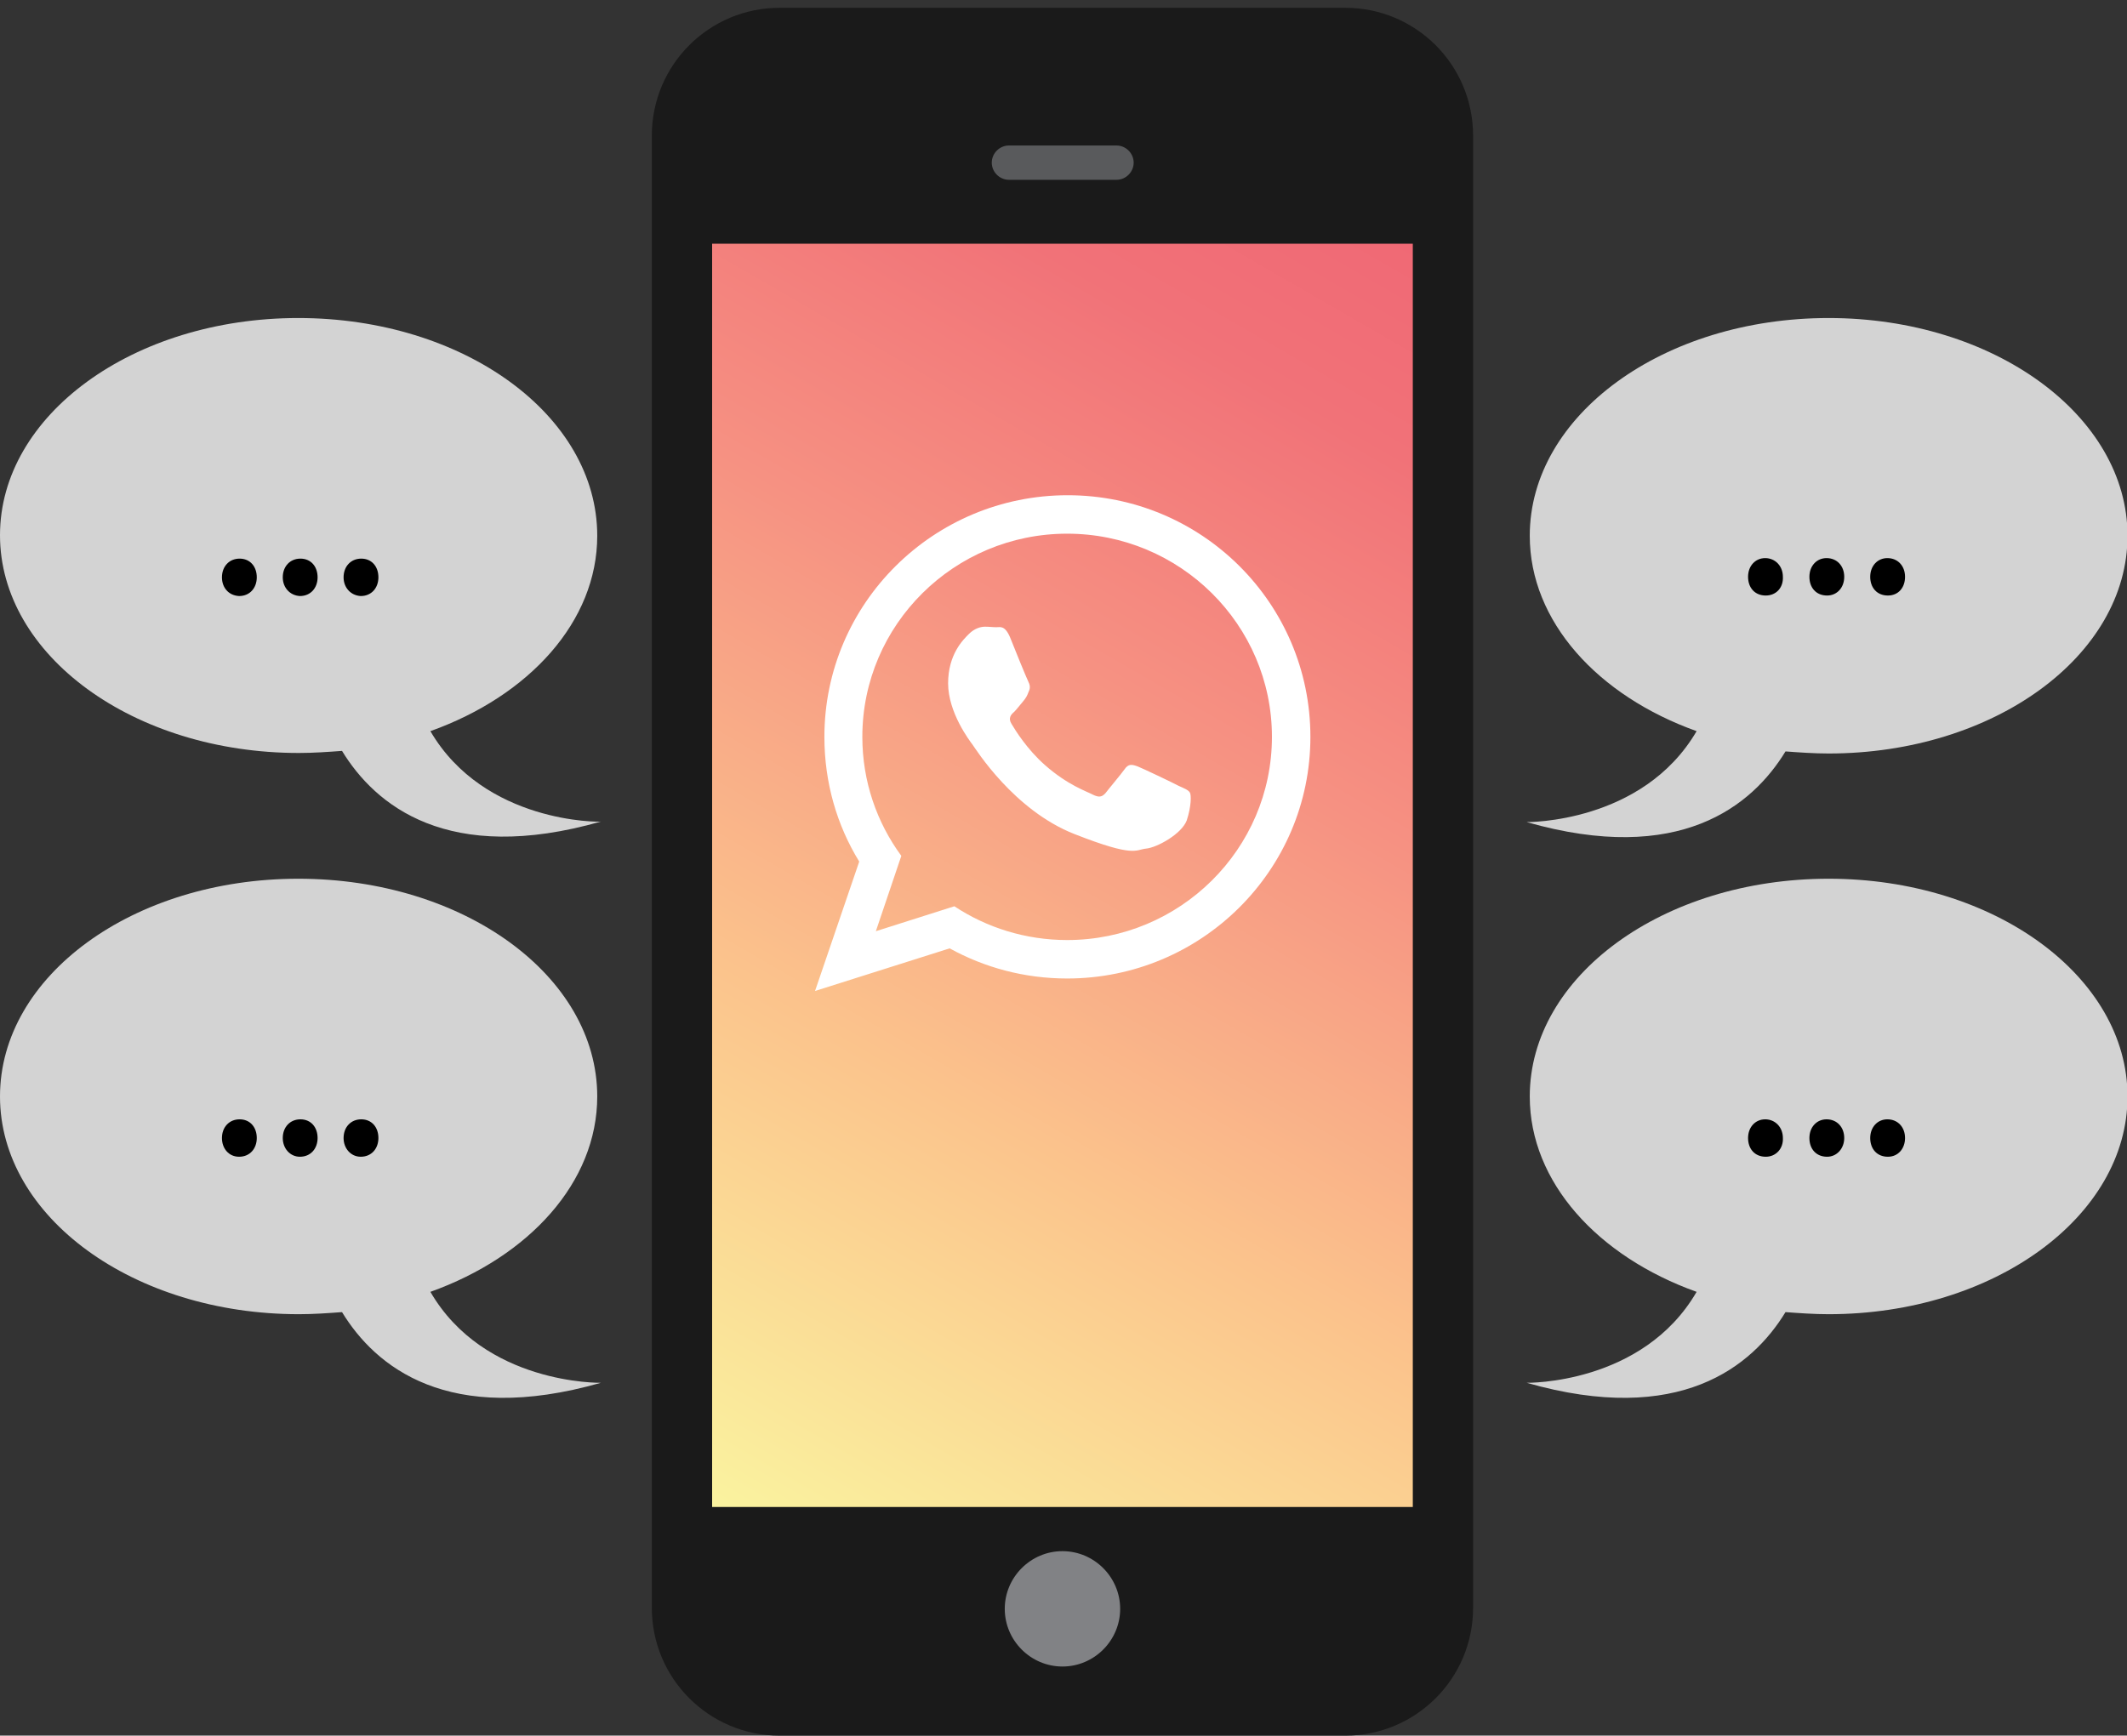 <?xml version="1.0" encoding="UTF-8" standalone="no"?>
<svg
   xmlns:dc="http://purl.org/dc/elements/1.1/"
   xmlns:cc="http://creativecommons.org/ns#"
   xmlns:rdf="http://www.w3.org/1999/02/22-rdf-syntax-ns#"
   xmlns:svg="http://www.w3.org/2000/svg"
   xmlns="http://www.w3.org/2000/svg"
   xmlns:sodipodi="http://sodipodi.sourceforge.net/DTD/sodipodi-0.dtd"
   xmlns:inkscape="http://www.inkscape.org/namespaces/inkscape"
   viewBox="0 0 409.2 334"
   version="1.1"
   id="svg3837"
   sodipodi:docname="customer-service.svg"
   inkscape:version="0.92.5 (2060ec1f9f, 2020-04-08)">
  <rect x="0" y="0" width="409.2" height="334" fill="#333333" stroke="none"/>
  <defs
     id="defs3841" />
  <sodipodi:namedview
     pagecolor="#ffffff"
     bordercolor="#666666"
     borderopacity="1"
     objecttolerance="10"
     gridtolerance="10"
     guidetolerance="10"
     inkscape:pageopacity="0"
     inkscape:pageshadow="2"
     inkscape:window-width="1848"
     inkscape:window-height="1016"
     id="namedview3839"
     showgrid="false"
     inkscape:zoom="2.508982"
     inkscape:cx="204.60001"
     inkscape:cy="167"
     inkscape:window-x="72"
     inkscape:window-y="27"
     inkscape:window-maximized="1"
     inkscape:current-layer="svg3837" />
  <style
     id="style3798">.st4{fill:#d3d3d3}</style>
  <g
     id="Layer_4">
    <path
       d="M283.4 309.4c0 13.6-11 24.6-24.6 24.6H150c-13.6 0-24.6-11-24.6-24.6V26.1c0-13.6 11-24.6 24.6-24.6h108.8c13.6 0 24.6 11 24.6 24.6v283.3z"
       fill="#424143"
       id="path3800"
       style="fill:#1a1a1a" />
    <linearGradient
       id="SVGID_1_"
       gradientUnits="userSpaceOnUse"
       x1="134.934"
       y1="288.792"
       x2="273.881"
       y2="48.128">
      <stop
         offset="0"
         stop-color="#faf39f"
         id="stop3802" />
      <stop
         offset=".33"
         stop-color="#fbc38c"
         id="stop3804" />
      <stop
         offset=".636"
         stop-color="#f69182"
         id="stop3806" />
      <stop
         offset=".869"
         stop-color="#f17278"
         id="stop3808" />
      <stop
         offset="1"
         stop-color="#f06975"
         id="stop3810" />
    </linearGradient>
    <path
       fill="url(#SVGID_1_)"
       d="M271.8 290H137V46.9h134.8V290z"
       id="path3813" />
    <path
       d="M215.5 309.6c0 6.1-5 11.1-11.1 11.1s-11.1-5-11.1-11.1 5-11.1 11.1-11.1 11.1 5 11.1 11.1z"
       fill="#818285"
       id="path3815" />
    <path
       d="M218.1 31.3c0 1.8-1.5 3.3-3.3 3.3h-20.7c-1.8 0-3.3-1.5-3.3-3.3 0-1.8 1.5-3.3 3.3-3.3h20.7c1.8 0 3.3 1.5 3.3 3.3z"
       fill="#595a5c"
       id="path3817" />
    <path
       class="st4"
       d="M82.8 248.6c19-6.8 32.1-21.1 32.1-37.6 0-23.2-25.7-41.9-57.5-41.9S0 187.8 0 211s25.7 41.9 57.5 41.9c2.8 0 5.6-.2 8.3-.4 6.4 10.5 20.4 22 49.8 13.6-.1 0-22.4.4-32.8-17.5z"
       id="path3819" />
    <path
       d="M42.7 219c0-2.1 1.4-3.6 3.4-3.6s3.3 1.5 3.3 3.6c0 2-1.3 3.6-3.4 3.6-2 0-3.3-1.6-3.3-3.6zm11.7 0c0-2.1 1.4-3.6 3.4-3.6s3.3 1.5 3.3 3.6c0 2-1.3 3.6-3.4 3.6-1.9 0-3.3-1.6-3.3-3.6zm11.7 0c0-2.1 1.4-3.6 3.4-3.6s3.3 1.5 3.3 3.6c0 2-1.3 3.6-3.4 3.6-1.9 0-3.3-1.6-3.3-3.6z"
       id="path3821" />
    <path
       class="st4"
       d="M82.8 140.7c19-6.8 32.1-21.1 32.1-37.6 0-23.2-25.7-41.9-57.5-41.9S0 79.9 0 103s25.7 41.9 57.5 41.9c2.8 0 5.6-.2 8.3-.4 6.4 10.5 20.4 22 49.8 13.6-.1.1-22.4.4-32.8-17.4z"
       id="path3823" />
    <path
       d="M42.7 111.1c0-2.1 1.4-3.6 3.4-3.6s3.3 1.5 3.3 3.6c0 2-1.3 3.6-3.4 3.6-2-.1-3.3-1.6-3.3-3.6zm11.7 0c0-2.1 1.4-3.6 3.4-3.6s3.3 1.5 3.3 3.6c0 2-1.3 3.6-3.4 3.6-1.9-.1-3.3-1.6-3.3-3.6zm11.7 0c0-2.1 1.4-3.6 3.4-3.6s3.3 1.5 3.3 3.6c0 2-1.3 3.6-3.4 3.6-1.9-.1-3.3-1.6-3.3-3.6z"
       id="path3825" />
    <path
       class="st4"
       d="M326.4 248.6c-19-6.8-32.1-21.1-32.1-37.6 0-23.2 25.7-41.9 57.5-41.9s57.5 18.8 57.5 41.9-25.7 41.9-57.5 41.9c-2.8 0-5.6-.2-8.3-.4-6.4 10.5-20.4 22-49.8 13.6 0 0 22.3.4 32.7-17.5z"
       id="path3827" />
    <path
       d="M363.2 222.6c-2.1 0-3.4-1.5-3.4-3.6s1.4-3.6 3.3-3.6c2 0 3.4 1.5 3.4 3.6 0 2-1.3 3.6-3.3 3.6zm-11.7 0c-2.1 0-3.4-1.5-3.4-3.6s1.4-3.6 3.3-3.6c2 0 3.4 1.5 3.4 3.6 0 2-1.4 3.6-3.3 3.6zm-11.8 0c-2.1 0-3.4-1.5-3.4-3.6s1.4-3.6 3.3-3.6 3.4 1.5 3.4 3.6c.1 2-1.3 3.6-3.3 3.6z"
       id="path3829" />
    <path
       class="st4"
       d="M326.4 140.7c-19-6.8-32.1-21.1-32.1-37.6 0-23.2 25.7-41.9 57.5-41.9s57.5 18.8 57.5 41.9-25.7 41.9-57.5 41.9c-2.8 0-5.6-.2-8.3-.4-6.4 10.5-20.4 22-49.8 13.6 0 0 22.3.3 32.7-17.5z"
       id="path3831" />
    <path
       d="M363.2 114.6c-2.1 0-3.4-1.5-3.4-3.6s1.4-3.6 3.3-3.6c2 0 3.4 1.5 3.4 3.6s-1.3 3.6-3.3 3.6zm-11.7 0c-2.1 0-3.4-1.5-3.4-3.6s1.4-3.6 3.3-3.6c2 0 3.4 1.5 3.4 3.6s-1.4 3.6-3.3 3.6zm-11.8 0c-2.1 0-3.4-1.5-3.4-3.6s1.4-3.6 3.3-3.6 3.4 1.5 3.4 3.6c.1 2.1-1.3 3.6-3.3 3.6z"
       id="path3833" />
    <path
       id="WhatsApp"
       d="M252.1 141.8c0 25.7-21 46.5-46.8 46.5-8.2 0-15.9-2.1-22.6-5.8l-25.9 8.2 8.5-24.9c-4.3-7-6.7-15.2-6.7-24 0-25.7 21-46.5 46.8-46.5 25.8 0 46.7 20.8 46.7 46.5zm-46.8-39.1c-21.7 0-39.4 17.5-39.4 39.1 0 8.6 2.8 16.5 7.5 22.9l-4.9 14.5 15.1-4.8c6.2 4.1 13.7 6.5 21.7 6.5 21.7 0 39.4-17.5 39.4-39.1s-17.7-39.1-39.4-39.1zm23.6 49.8c-.3-.5-1.1-.8-2.2-1.3-1.1-.6-6.8-3.3-7.8-3.7-1.1-.4-1.8-.6-2.6.6-.8 1.1-3 3.7-3.6 4.5-.7.8-1.3.9-2.5.3-1.1-.6-4.8-1.8-9.2-5.7-3.4-3-5.7-6.7-6.4-7.9-.7-1.1-.1-1.8.5-2.3.5-.5 1.1-1.3 1.7-2 .6-.7.8-1.1 1.1-1.9.4-.8.2-1.4-.1-2-.3-.6-2.6-6.2-3.5-8.5-1-2.3-1.9-1.9-2.6-1.9-.7 0-1.4-.1-2.2-.1-.8 0-2 .3-3.1 1.4-1.1 1.1-4 3.9-4 9.5s4.1 11 4.7 11.8c.6.8 7.9 12.6 19.6 17.2 11.7 4.6 11.7 3 13.8 2.8 2.1-.2 6.8-2.8 7.8-5.4.9-2.7.9-5 .6-5.4z"
       fill="#fff" />
  </g>
</svg>
